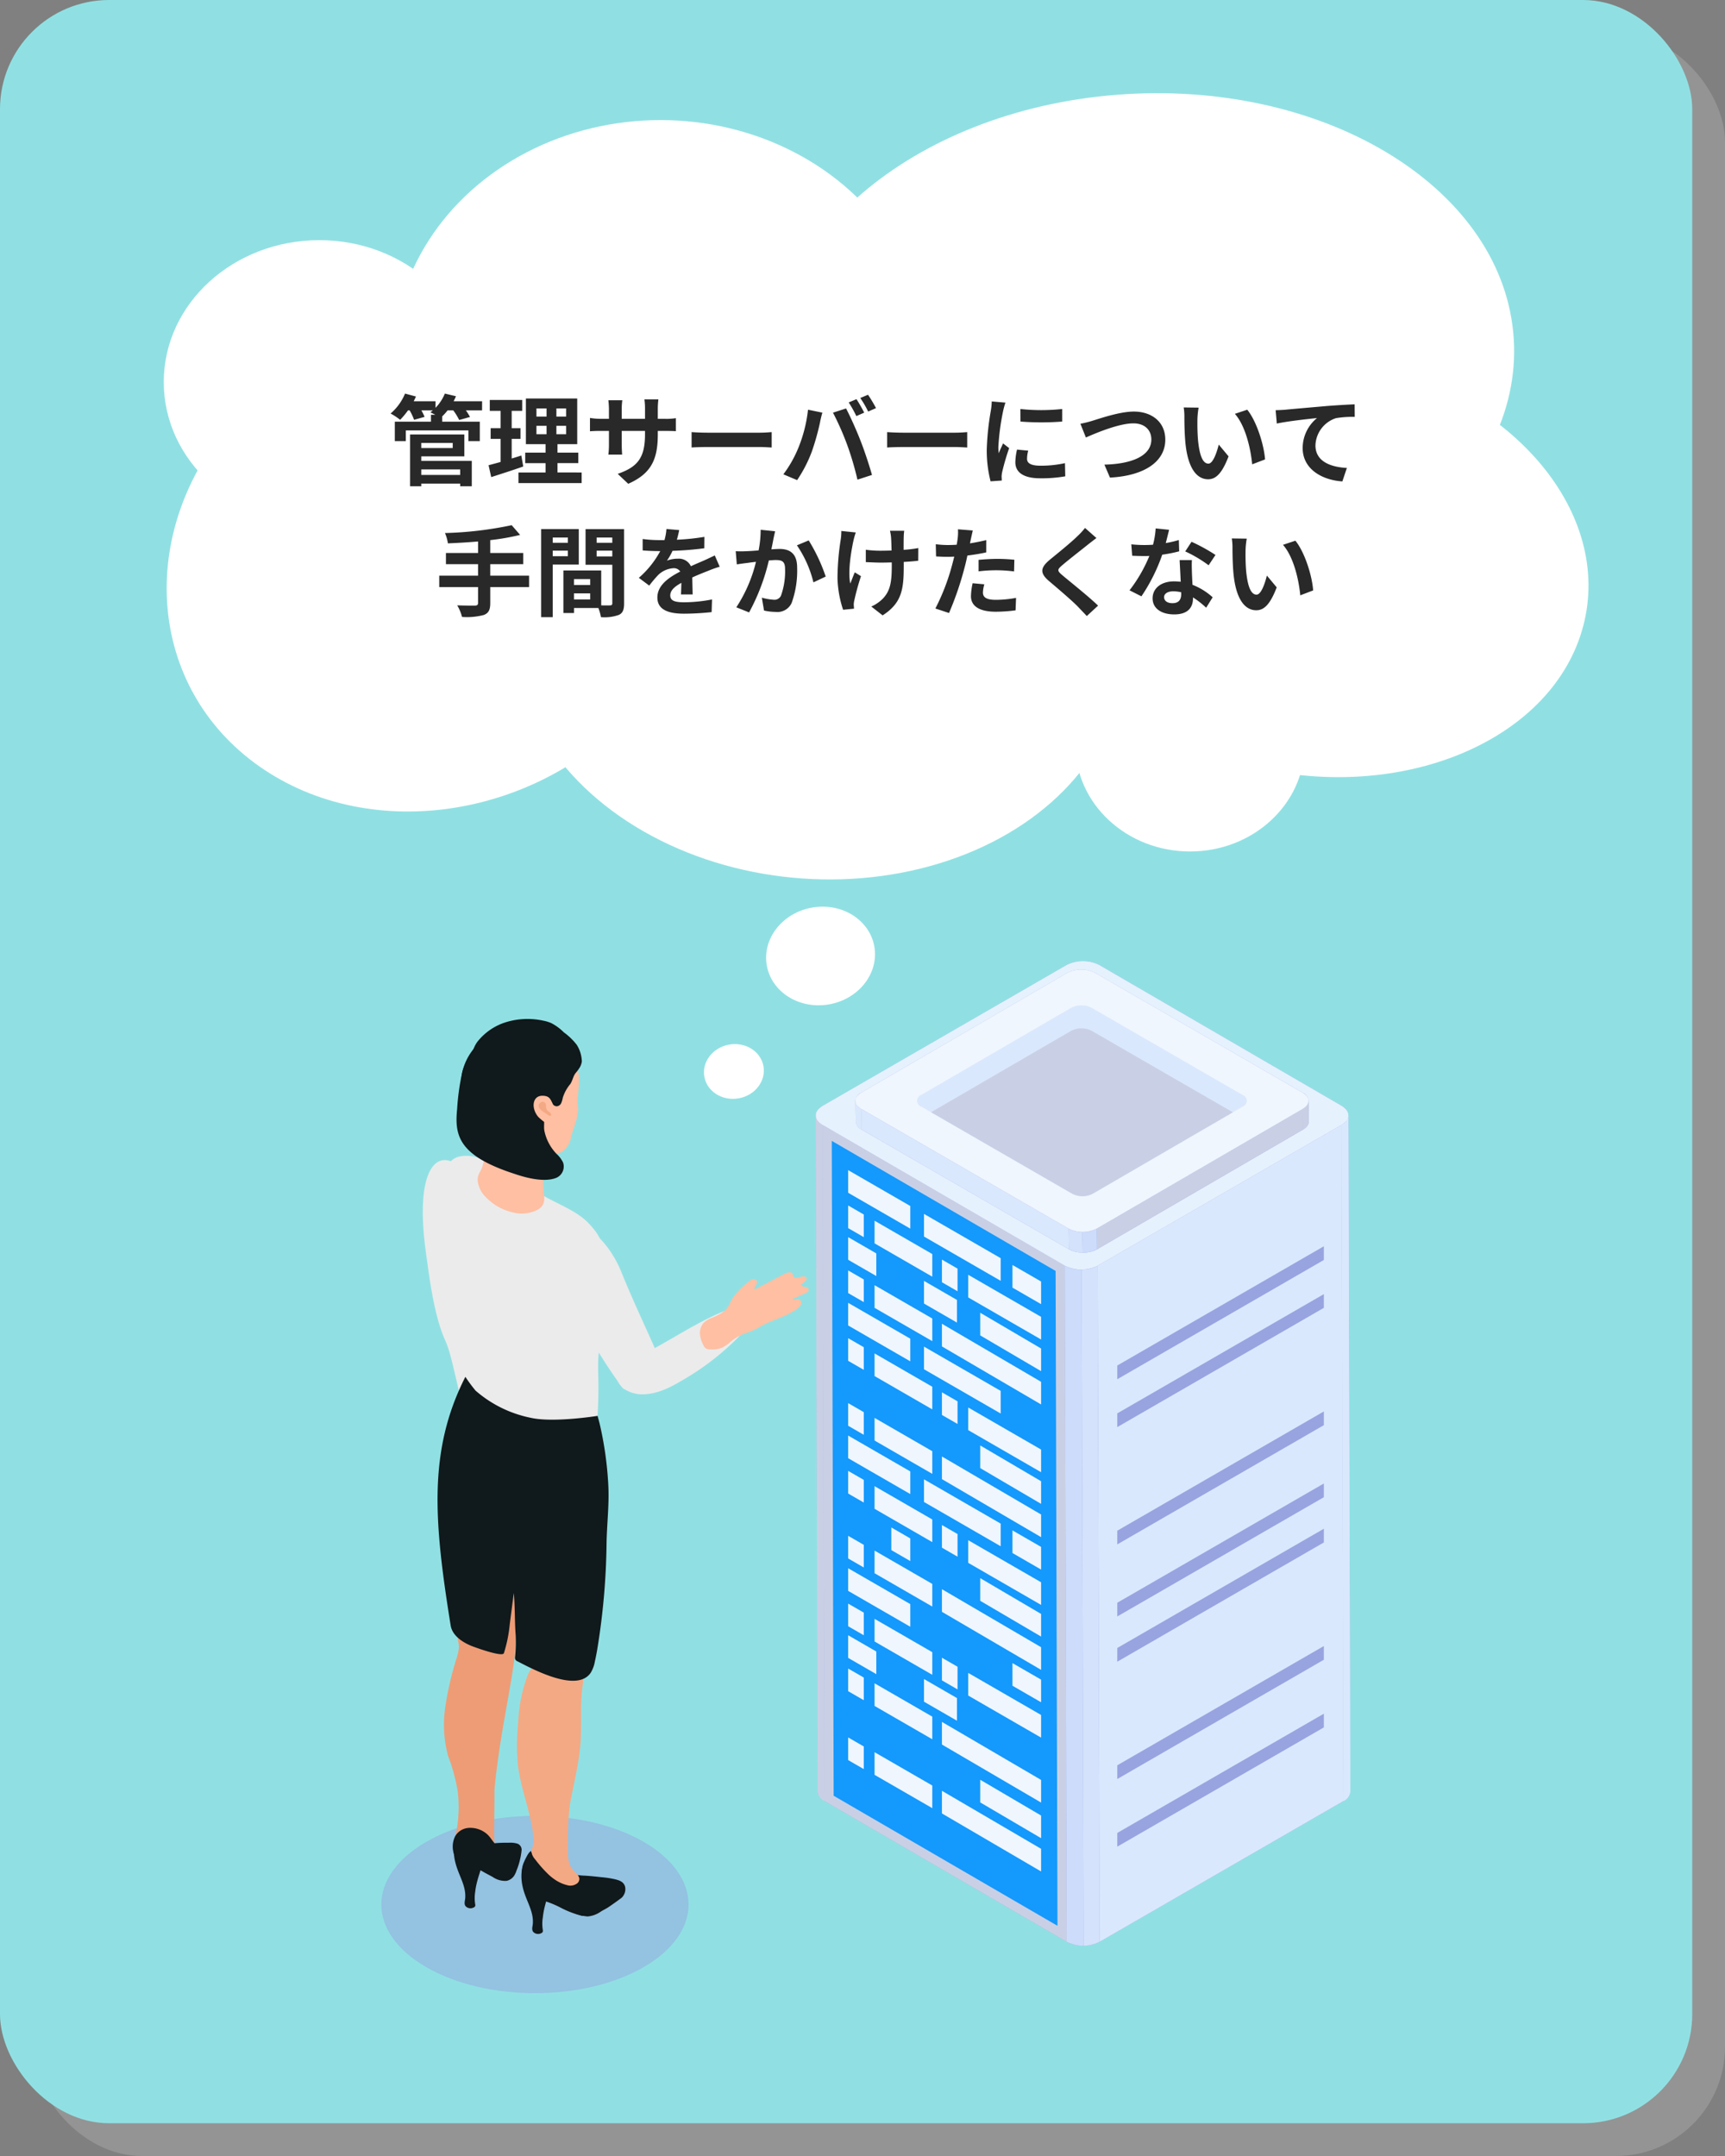 <svg xmlns="http://www.w3.org/2000/svg" xmlns:xlink="http://www.w3.org/1999/xlink" viewBox="0 0 316 395">
  <rect x="0" y="0" width="316" height="395" fill="#808080" stroke="none"/>
  <defs>
    <clipPath id="clip-path">
      <path id="パス_3586" data-name="パス 3586" d="M165.669,323.245l.352,123.875a2.106,2.106,0,0,0,1.239,1.735l-.352-123.875A2.117,2.117,0,0,1,165.669,323.245Z" transform="translate(-165.669 -323.245)" fill="#c9d0e5"/>
    </clipPath>
    <clipPath id="clip-path-2">
      <path id="パス_3589" data-name="パス 3589" d="M202.8,447.111l-.35-123.875A2.144,2.144,0,0,1,201.191,325l.352,123.875A2.138,2.138,0,0,0,202.8,447.111Z" transform="translate(-201.191 -323.236)" fill="#dae8fd"/>
    </clipPath>
    <clipPath id="clip-path-3">
      <path id="パス_3595" data-name="パス 3595" d="M182.492,333.4l.352,123.875a6.651,6.651,0,0,0,6.035,0L188.527,333.4A6.651,6.651,0,0,1,182.492,333.4Z" transform="translate(-182.492 -333.396)" fill="none"/>
    </clipPath>
    <clipPath id="clip-path-4">
      <path id="パス_3658" data-name="パス 3658" d="M199.628,322.259l.054,3.782a1.8,1.8,0,0,1-1.055,1.478l-.054-3.782A1.8,1.8,0,0,0,199.628,322.259Z" transform="translate(-198.573 -322.259)" fill="#c9d0e5"/>
    </clipPath>
    <clipPath id="clip-path-5">
      <path id="パス_3661" data-name="パス 3661" d="M168.4,326.034l-.057-3.782a1.816,1.816,0,0,0,1.071,1.5l.057,3.782A1.81,1.81,0,0,1,168.4,326.034Z" transform="translate(-168.342 -322.252)" fill="#dae8fd"/>
    </clipPath>
    <clipPath id="clip-path-6">
      <path id="パス_3666" data-name="パス 3666" d="M187.889,330.9l.054,3.782a5.658,5.658,0,0,1-5.135,0l-.054-3.782A5.657,5.657,0,0,0,187.889,330.9Z" transform="translate(-182.754 -330.896)" fill="none"/>
    </clipPath>
  </defs>
  <g id="problem_1_img_pc" transform="translate(-176 -1906)">
    <rect id="長方形_683" data-name="長方形 683" width="310" height="389" rx="20" transform="translate(182 1912)" fill="#9d9d9d" opacity="0.702"/>
    <g id="グループ_12505" data-name="グループ 12505" transform="translate(10 118)">
      <rect id="長方形_2" data-name="長方形 2" width="310" height="389" rx="20" transform="translate(166 1788)" fill="#90e0e3"/>
      <g id="グループ_3880" data-name="グループ 3880" transform="translate(235.856 1964.09)">
        <g id="グループ_3873" data-name="グループ 3873" transform="translate(79.589)">
          <g id="グループ_3854" data-name="グループ 3854">
            <g id="グループ_3839" data-name="グループ 3839">
              <path id="パス_3582" data-name="パス 3582" d="M165.672,341.12l0-.035.352,123.875a1.5,1.5,0,0,0,.027.268l.022.084a1.216,1.216,0,0,0,.057.184l.014.046.024.041a1.735,1.735,0,0,0,.125.231l.03.054a2.386,2.386,0,0,0,.217.266l.065.062c.068.068.141.133.22.2l.09.068a3.407,3.407,0,0,0,.35.233l44.37,25.785a4.705,4.705,0,0,0,.675.32c.081.03.171.051.255.079.163.051.325.108.5.149.106.024.214.035.32.054.16.027.317.062.483.079.117.013.233.013.352.019.157.011.312.024.472.022l.038,0c.141,0,.279-.019.42-.027.117-.008.23-.008.344-.022.157-.019.312-.052.466-.081.106-.019.211-.033.314-.057a4.81,4.81,0,0,0,.485-.146c.084-.027.171-.046.249-.076a5,5,0,0,0,.664-.315l44.66-25.782a2.138,2.138,0,0,0,1.258-1.762l-.35-123.875,0,.008a2.109,2.109,0,0,0-1.239-1.743l-44.37-25.785a6.663,6.663,0,0,0-6.032,0l-44.66,25.785A2.115,2.115,0,0,0,165.672,341.12Zm.024.23c.005.03.016.057.022.087h0c-.005-.027-.016-.057-.022-.084Zm.491.908,0,0,.068.068v0Zm.285.26,0,0,.065.051Zm-.7-.9.024.057-.022-.054Zm97.279.155c.019-.035.03-.07.046-.106C263.084,341.7,263.073,341.739,263.054,341.774Zm.157-.469a.738.738,0,0,0,.011-.111A.738.738,0,0,1,263.211,341.3Zm-.06.236c.013-.035.019-.07.03-.108C263.171,341.467,263.165,341.505,263.152,341.541Zm-.412.681c.03-.033.052-.065.079-.1C262.791,342.156,262.77,342.189,262.74,342.221Zm.176-.22c.024-.032.041-.068.062-.1C262.957,341.934,262.94,341.969,262.916,342Zm-.648.632c.027-.019.052-.041.076-.06C262.319,342.593,262.3,342.614,262.268,342.633Zm.255-.2c.035-.03.065-.062.095-.092C262.588,342.37,262.558,342.4,262.523,342.433Z" transform="translate(-165.669 -312.819)" fill="#98a4e0"/>
              <g id="グループ_3838" data-name="グループ 3838">
                <g id="グループ_3837" data-name="グループ 3837" style="isolation: isolate">
                  <g id="グループ_3827" data-name="グループ 3827" transform="translate(0 28.267)" style="isolation: isolate">
                    <path id="パス_3583" data-name="パス 3583" d="M165.669,323.245l.352,123.875a2.106,2.106,0,0,0,1.239,1.735l-.352-123.875A2.117,2.117,0,0,1,165.669,323.245Z" transform="translate(-165.669 -323.245)" fill="#c9d0e5"/>
                    <g id="グループ_3826" data-name="グループ 3826" clip-path="url(#clip-path)">
                      <g id="グループ_3825" data-name="グループ 3825" style="isolation: isolate">
                        <path id="パス_3584" data-name="パス 3584" d="M165.669,323.245l.352,123.875a1.514,1.514,0,0,0,.119.583l-.35-123.875a1.469,1.469,0,0,1-.122-.583Z" transform="translate(-165.669 -323.245)" fill="#c9d0e5"/>
                        <path id="パス_3585" data-name="パス 3585" d="M165.714,323.46l.35,123.875a2.529,2.529,0,0,0,1.12,1.152l-.352-123.875a2.522,2.522,0,0,1-1.117-1.152Z" transform="translate(-165.592 -322.877)" fill="#c9d0e5"/>
                      </g>
                    </g>
                  </g>
                  <g id="グループ_3830" data-name="グループ 3830" transform="translate(96.303 28.242)">
                    <path id="パス_3587" data-name="パス 3587" d="M202.8,447.111l-.35-123.875A2.144,2.144,0,0,1,201.191,325l.352,123.875A2.138,2.138,0,0,0,202.8,447.111Z" transform="translate(-201.191 -323.236)" fill="#dae8fd"/>
                    <g id="グループ_3829" data-name="グループ 3829" clip-path="url(#clip-path-2)">
                      <g id="グループ_3828" data-name="グループ 3828" style="isolation: isolate">
                        <path id="パス_3588" data-name="パス 3588" d="M201.191,325l.352,123.875a2.138,2.138,0,0,0,1.258-1.762l-.35-123.875A2.144,2.144,0,0,1,201.191,325Z" transform="translate(-201.191 -323.236)" fill="#dae8fd"/>
                      </g>
                    </g>
                  </g>
                  <g id="グループ_3831" data-name="グループ 3831" transform="translate(1.239 30.003)">
                    <path id="パス_3590" data-name="パス 3590" d="M166.126,323.885l.351,123.875,44.37,25.785L210.5,349.67Z" transform="translate(-166.126 -323.885)" fill="#c9d0e5"/>
                    <path id="パス_3591" data-name="パス 3591" d="M207.749,348.791l-41-23.826.34,119.976,41,23.826Z" transform="translate(-165.059 -322.037)" fill="#1499fc"/>
                  </g>
                  <g id="グループ_3832" data-name="グループ 3832" transform="translate(51.644 30.003)">
                    <path id="パス_3592" data-name="パス 3592" d="M184.718,349.67l.351,123.875,44.66-25.784-.351-123.875Z" transform="translate(-184.718 -323.886)" fill="#dae8fd"/>
                  </g>
                  <g id="グループ_3835" data-name="グループ 3835" transform="translate(45.609 55.787)" style="isolation: isolate">
                    <g id="グループ_3834" data-name="グループ 3834" clip-path="url(#clip-path-3)">
                      <g id="グループ_3833" data-name="グループ 3833" style="isolation: isolate">
                        <path id="パス_3593" data-name="パス 3593" d="M182.492,333.4l.352,123.875a6.174,6.174,0,0,0,3.091.724l-.352-123.875a6.157,6.157,0,0,1-3.091-.724Z" transform="translate(-182.492 -333.396)" fill="#cddcfb"/>
                        <path id="パス_3594" data-name="パス 3594" d="M183.632,334.12,183.984,458a6.133,6.133,0,0,0,2.944-.724L186.576,333.4a6.123,6.123,0,0,1-2.944.724Z" transform="translate(-180.541 -333.396)" fill="#d4e2fc"/>
                      </g>
                    </g>
                  </g>
                  <g id="グループ_3836" data-name="グループ 3836" transform="translate(0)">
                    <path id="パス_3596" data-name="パス 3596" d="M166.929,339.326c-1.673.965-1.681,2.529-.022,3.495l44.37,25.785a6.651,6.651,0,0,0,6.035,0l44.66-25.783c1.673-.965,1.681-2.532.019-3.5L217.624,313.54a6.669,6.669,0,0,0-6.035,0Z" transform="translate(-165.669 -312.819)" fill="#e6f1fe"/>
                  </g>
                </g>
              </g>
            </g>
            <g id="グループ_3845" data-name="グループ 3845" transform="translate(5.928 38.288)">
              <g id="グループ_3840" data-name="グループ 3840">
                <path id="パス_3597" data-name="パス 3597" d="M178.957,333.351l5.246,3.029v4.15l-5.246-3.029Z" transform="translate(-148.86 -315.974)" fill="#eff6fe"/>
                <path id="パス_3598" data-name="パス 3598" d="M179.236,337.661l-11.381-6.57v-4.15l11.381,6.571Z" transform="translate(-167.856 -326.941)" fill="#eff6fe"/>
                <path id="パス_3599" data-name="パス 3599" d="M187.03,342.161l-14.05-8.112V329.9l14.05,8.112Z" transform="translate(-159.088 -321.879)" fill="#eff6fe"/>
                <path id="パス_3600" data-name="パス 3600" d="M174.192,337.138l2.86,1.651V334.64l-2.86-1.652Z" transform="translate(-157.014 -316.594)" fill="#eff6fe"/>
                <path id="パス_3601" data-name="パス 3601" d="M167.856,333.48l2.86,1.651v-4.149l-2.86-1.651Z" transform="translate(-167.856 -322.854)" fill="#eff6fe"/>
                <path id="パス_3602" data-name="パス 3602" d="M169.639,330.36l10.576,6.105v4.149l-10.576-6.106Z" transform="translate(-164.804 -321.091)" fill="#eff6fe"/>
                <path id="パス_3603" data-name="パス 3603" d="M169.639,334.716l10.576,6.106v4.149l-10.576-6.105Z" transform="translate(-164.804 -313.638)" fill="#eff6fe"/>
                <path id="パス_3604" data-name="パス 3604" d="M175.969,334.015l13.347,7.706v4.15l-13.347-7.706Z" transform="translate(-153.973 -314.839)" fill="#eff6fe"/>
                <path id="パス_3605" data-name="パス 3605" d="M176.779,336.579l11.152,6.553v4.15l-11.152-6.553Z" transform="translate(-152.587 -310.45)" fill="#eff6fe"/>
                <path id="パス_3606" data-name="パス 3606" d="M173.014,334.448v4.15l-5.158-2.978V331.47Z" transform="translate(-167.856 -319.192)" fill="#eff6fe"/>
                <path id="パス_3607" data-name="パス 3607" d="M179.017,337.914v4.149l-6.037-3.486v-4.15Z" transform="translate(-159.088 -314.131)" fill="#eff6fe"/>
                <path id="パス_3608" data-name="パス 3608" d="M167.856,337.869l2.86,1.651v-4.149l-2.86-1.651Z" transform="translate(-167.856 -315.343)" fill="#eff6fe"/>
                <path id="パス_3609" data-name="パス 3609" d="M174.192,337.325l18.165,10.631v4.15l-18.165-10.631Z" transform="translate(-157.014 -309.174)" fill="#eff6fe"/>
              </g>
              <g id="グループ_3841" data-name="グループ 3841" transform="translate(0 72.94)">
                <path id="パス_3610" data-name="パス 3610" d="M178.957,360.255l5.246,3.029v4.149l-5.246-3.029Z" transform="translate(-148.86 -342.879)" fill="#eff6fe"/>
                <path id="パス_3611" data-name="パス 3611" d="M179.236,364.565l-11.381-6.571v-4.149l11.381,6.57Z" transform="translate(-167.856 -353.846)" fill="#eff6fe"/>
                <path id="パス_3612" data-name="パス 3612" d="M174.192,364.042l2.86,1.651v-4.15l-2.86-1.651Z" transform="translate(-157.014 -343.498)" fill="#eff6fe"/>
                <path id="パス_3613" data-name="パス 3613" d="M167.856,360.384l2.86,1.651v-4.149l-2.86-1.651Z" transform="translate(-167.856 -349.758)" fill="#eff6fe"/>
                <path id="パス_3614" data-name="パス 3614" d="M169.639,357.264l10.576,6.106v4.149l-10.576-6.106Z" transform="translate(-164.804 -347.996)" fill="#eff6fe"/>
                <path id="パス_3615" data-name="パス 3615" d="M169.639,361.62l10.576,6.106v4.149l-10.576-6.106Z" transform="translate(-164.804 -340.542)" fill="#eff6fe"/>
                <path id="パス_3616" data-name="パス 3616" d="M175.969,360.919l13.347,7.706v4.149l-13.347-7.706Z" transform="translate(-153.973 -341.743)" fill="#eff6fe"/>
                <path id="パス_3617" data-name="パス 3617" d="M173.014,361.353V365.5l-5.158-2.979v-4.149Z" transform="translate(-167.856 -346.097)" fill="#eff6fe"/>
                <path id="パス_3618" data-name="パス 3618" d="M179.017,364.818v4.15l-6.037-3.485v-4.15Z" transform="translate(-159.088 -341.035)" fill="#eff6fe"/>
                <path id="パス_3619" data-name="パス 3619" d="M167.856,364.773l2.86,1.651v-4.15l-2.86-1.652Z" transform="translate(-167.856 -342.248)" fill="#eff6fe"/>
                <path id="パス_3620" data-name="パス 3620" d="M174.192,364.229l18.165,10.63v4.15l-18.165-10.631Z" transform="translate(-157.014 -336.079)" fill="#eff6fe"/>
              </g>
              <g id="グループ_3842" data-name="グループ 3842" transform="translate(0 48.626)">
                <path id="パス_3621" data-name="パス 3621" d="M178.957,351.287l5.246,3.029v4.15l-5.246-3.029Z" transform="translate(-148.86 -333.911)" fill="#eff6fe"/>
                <path id="パス_3622" data-name="パス 3622" d="M179.236,355.6l-11.381-6.57v-4.15l11.381,6.57Z" transform="translate(-167.856 -344.877)" fill="#eff6fe"/>
                <path id="パス_3623" data-name="パス 3623" d="M187.03,360.1l-14.05-8.111v-4.15l14.05,8.112Z" transform="translate(-159.088 -339.815)" fill="#eff6fe"/>
                <path id="パス_3624" data-name="パス 3624" d="M174.192,355.074l2.86,1.651v-4.149l-2.86-1.651Z" transform="translate(-157.014 -334.53)" fill="#eff6fe"/>
                <path id="パス_3625" data-name="パス 3625" d="M167.856,351.416l2.86,1.651v-4.15l-2.86-1.651Z" transform="translate(-167.856 -340.79)" fill="#eff6fe"/>
                <path id="パス_3626" data-name="パス 3626" d="M169.639,348.3l10.576,6.106v4.149l-10.576-6.105Z" transform="translate(-164.804 -339.028)" fill="#eff6fe"/>
                <path id="パス_3627" data-name="パス 3627" d="M169.639,352.652l10.576,6.106v4.149L169.639,356.8Z" transform="translate(-164.804 -331.574)" fill="#eff6fe"/>
                <path id="パス_3628" data-name="パス 3628" d="M175.969,351.951l13.347,7.706v4.15L175.969,356.1Z" transform="translate(-153.973 -332.775)" fill="#eff6fe"/>
                <path id="パス_3629" data-name="パス 3629" d="M176.779,354.515l11.152,6.553v4.15l-11.152-6.553Z" transform="translate(-152.587 -328.386)" fill="#eff6fe"/>
                <path id="パス_3630" data-name="パス 3630" d="M170.771,351.089l3.478,2.008v4.149l-3.478-2.007Z" transform="translate(-162.868 -334.249)" fill="#eff6fe"/>
                <path id="パス_3631" data-name="パス 3631" d="M167.856,355.8l2.86,1.651v-4.149l-2.86-1.651Z" transform="translate(-167.856 -333.279)" fill="#eff6fe"/>
                <path id="パス_3632" data-name="パス 3632" d="M174.192,355.261l18.165,10.63v4.15L174.192,359.41Z" transform="translate(-157.014 -327.111)" fill="#eff6fe"/>
              </g>
              <g id="グループ_3843" data-name="グループ 3843" transform="translate(0 24.313)">
                <path id="パス_3633" data-name="パス 3633" d="M179.236,346.629l-11.381-6.571V335.91l11.381,6.57Z" transform="translate(-167.856 -335.91)" fill="#eff6fe"/>
                <path id="パス_3634" data-name="パス 3634" d="M187.03,351.129l-14.05-8.111v-4.15l14.05,8.111Z" transform="translate(-159.088 -330.847)" fill="#eff6fe"/>
                <path id="パス_3635" data-name="パス 3635" d="M174.192,346.106l2.86,1.651v-4.149l-2.86-1.651Z" transform="translate(-157.014 -325.562)" fill="#eff6fe"/>
                <path id="パス_3636" data-name="パス 3636" d="M167.856,342.448l2.86,1.651v-4.149l-2.86-1.651Z" transform="translate(-167.856 -331.822)" fill="#eff6fe"/>
                <path id="パス_3637" data-name="パス 3637" d="M169.639,339.328l10.576,6.106v4.149l-10.576-6.106Z" transform="translate(-164.804 -330.06)" fill="#eff6fe"/>
                <path id="パス_3638" data-name="パス 3638" d="M169.639,343.684l10.576,6.106v4.15l-10.576-6.106Z" transform="translate(-164.804 -322.606)" fill="#eff6fe"/>
                <path id="パス_3639" data-name="パス 3639" d="M175.969,342.983l13.347,7.705v4.15l-13.347-7.705Z" transform="translate(-153.973 -323.807)" fill="#eff6fe"/>
                <path id="パス_3640" data-name="パス 3640" d="M176.779,345.547,187.93,352.1v4.149L176.779,349.7Z" transform="translate(-152.587 -319.418)" fill="#eff6fe"/>
                <path id="パス_3641" data-name="パス 3641" d="M167.856,346.837l2.86,1.651v-4.149l-2.86-1.651Z" transform="translate(-167.856 -324.312)" fill="#eff6fe"/>
                <path id="パス_3642" data-name="パス 3642" d="M174.192,346.293l18.165,10.631v4.15l-18.165-10.631Z" transform="translate(-157.014 -318.143)" fill="#eff6fe"/>
              </g>
              <g id="グループ_3844" data-name="グループ 3844" transform="translate(0 103.938)">
                <path id="パス_3643" data-name="パス 3643" d="M169.639,366.276l10.576,6.106v4.149l-10.576-6.106Z" transform="translate(-164.804 -363.574)" fill="#eff6fe"/>
                <path id="パス_3644" data-name="パス 3644" d="M176.779,368.139l11.152,6.553v4.15l-11.152-6.553Z" transform="translate(-152.587 -360.386)" fill="#eff6fe"/>
                <path id="パス_3645" data-name="パス 3645" d="M167.856,369.428l2.86,1.652v-4.15l-2.86-1.651Z" transform="translate(-167.856 -365.279)" fill="#eff6fe"/>
                <path id="パス_3646" data-name="パス 3646" d="M174.192,368.885l18.165,10.63v4.15l-18.165-10.63Z" transform="translate(-157.014 -359.11)" fill="#eff6fe"/>
              </g>
            </g>
            <g id="グループ_3853" data-name="グループ 3853" transform="translate(55.227 52.234)">
              <g id="グループ_3846" data-name="グループ 3846">
                <path id="パス_3647" data-name="パス 3647" d="M186.04,353.936l37.846-21.851V334.6L186.04,356.452Z" transform="translate(-186.04 -332.085)" fill="#98a4e0"/>
              </g>
              <g id="グループ_3847" data-name="グループ 3847" transform="translate(0 8.769)">
                <path id="パス_3648" data-name="パス 3648" d="M186.04,357.171l37.846-21.851v2.516L186.04,359.687Z" transform="translate(-186.04 -335.32)" fill="#98a4e0"/>
              </g>
              <g id="グループ_3848" data-name="グループ 3848" transform="translate(0 30.26)">
                <path id="パス_3649" data-name="パス 3649" d="M186.04,365.1l37.846-21.851v2.517L186.04,367.614Z" transform="translate(-186.04 -343.247)" fill="#98a4e0"/>
              </g>
              <g id="グループ_3849" data-name="グループ 3849" transform="translate(0 43.462)">
                <path id="パス_3650" data-name="パス 3650" d="M186.04,369.968l37.846-21.851v2.516L186.04,372.484Z" transform="translate(-186.04 -348.117)" fill="#98a4e0"/>
              </g>
              <g id="グループ_3850" data-name="グループ 3850" transform="translate(0 51.752)">
                <path id="パス_3651" data-name="パス 3651" d="M186.04,373.025l37.846-21.851v2.516L186.04,375.541Z" transform="translate(-186.04 -351.175)" fill="#98a4e0"/>
              </g>
              <g id="グループ_3851" data-name="グループ 3851" transform="translate(0 73.244)">
                <path id="パス_3652" data-name="パス 3652" d="M186.04,380.953,223.885,359.1v2.516L186.04,383.469Z" transform="translate(-186.04 -359.102)" fill="#98a4e0"/>
              </g>
              <g id="グループ_3852" data-name="グループ 3852" transform="translate(0 85.638)">
                <path id="パス_3653" data-name="パス 3653" d="M186.04,385.524l37.846-21.851v2.516L186.04,388.04Z" transform="translate(-186.04 -363.674)" fill="#98a4e0"/>
              </g>
            </g>
          </g>
          <g id="グループ_3872" data-name="グループ 3872" transform="translate(7.247 1.543)">
            <g id="グループ_3871" data-name="グループ 3871">
              <path id="パス_3654" data-name="パス 3654" d="M250.285,335.942l-38-21.938a5.652,5.652,0,0,0-5.132,0L169.4,335.942a1.807,1.807,0,0,0-1.055,1.483v-.005l.057,3.782a1.81,1.81,0,0,0,1.071,1.5l38,21.938a4.143,4.143,0,0,0,.564.268c.068.024.144.041.211.065.138.043.271.092.415.125.087.022.179.033.268.049.13.024.26.051.4.068.095.011.2.011.293.019.119.008.239.022.358.022a.129.129,0,0,0,.033,0c.136,0,.268-.011.4-.019.1-.005.2-.005.3-.016.138-.016.271-.043.409-.068.089-.016.182-.027.271-.046.146-.035.285-.081.423-.127.07-.024.146-.041.217-.065a4.148,4.148,0,0,0,.575-.271L250.355,342.7a3.14,3.14,0,0,0,.3-.2l.076-.06c.065-.054.13-.111.187-.165l.054-.057a1.974,1.974,0,0,0,.184-.225l.027-.046a1.365,1.365,0,0,0,.106-.2l.019-.035.014-.038a1.555,1.555,0,0,0,.049-.16l.016-.068a1.107,1.107,0,0,0,.024-.231l-.054-3.782,0,.03A1.8,1.8,0,0,0,250.285,335.942Zm1.046,1.727-.019.07h0l.019-.076Zm-.472.824h0l.057-.057h0Zm-.241.209.057-.043h0Zm.645-.805-.019.046.022-.049Zm-82.808.038c.014.03.024.06.038.09C168.48,337.994,168.469,337.965,168.456,337.935Zm-.1-.4c0,.033,0,.065.008.1C168.356,337.6,168.356,337.563,168.353,337.531Zm.035.2c.005.033.014.062.022.095C168.4,337.8,168.393,337.767,168.388,337.734Zm.306.588c.024.027.043.057.068.084C168.738,338.379,168.719,338.349,168.694,338.322Zm-.136-.19c.019.03.033.057.051.087C168.591,338.189,168.578,338.162,168.559,338.133Zm.539.572.065.051Zm-.233-.2c.027.027.051.054.081.079C168.917,338.561,168.892,338.534,168.865,338.507Z" transform="translate(-168.342 -313.388)" fill="#98a4e0"/>
              <g id="グループ_3870" data-name="グループ 3870">
                <g id="グループ_3869" data-name="グループ 3869" style="isolation: isolate">
                  <g id="グループ_3857" data-name="グループ 3857" transform="translate(81.959 24.051)" style="isolation: isolate">
                    <path id="パス_3655" data-name="パス 3655" d="M199.628,322.259l.054,3.782a1.8,1.8,0,0,1-1.055,1.478l-.054-3.782A1.8,1.8,0,0,0,199.628,322.259Z" transform="translate(-198.573 -322.259)" fill="#c9d0e5"/>
                    <g id="グループ_3856" data-name="グループ 3856" clip-path="url(#clip-path-4)">
                      <g id="グループ_3855" data-name="グループ 3855" style="isolation: isolate">
                        <path id="パス_3656" data-name="パス 3656" d="M199.027,322.259l.054,3.782a1.282,1.282,0,0,1-.1.5l-.054-3.779a1.3,1.3,0,0,0,.1-.5Z" transform="translate(-197.972 -322.259)" fill="#c9d0e5"/>
                        <path id="パス_3657" data-name="パス 3657" d="M199.525,322.443l.054,3.779a2.156,2.156,0,0,1-.952.981l-.054-3.782a2.164,2.164,0,0,0,.952-.979Z" transform="translate(-198.573 -321.944)" fill="#c9d0e5"/>
                      </g>
                    </g>
                  </g>
                  <g id="グループ_3860" data-name="グループ 3860" transform="translate(0 24.032)">
                    <path id="パス_3659" data-name="パス 3659" d="M168.4,326.034l-.057-3.782a1.816,1.816,0,0,0,1.071,1.5l.057,3.782A1.81,1.81,0,0,1,168.4,326.034Z" transform="translate(-168.342 -322.252)" fill="#dae8fd"/>
                    <g id="グループ_3859" data-name="グループ 3859" clip-path="url(#clip-path-5)">
                      <g id="グループ_3858" data-name="グループ 3858" style="isolation: isolate">
                        <path id="パス_3660" data-name="パス 3660" d="M169.413,323.748l.057,3.782a1.81,1.81,0,0,1-1.071-1.5l-.057-3.782a1.816,1.816,0,0,0,1.071,1.5Z" transform="translate(-168.342 -322.252)" fill="#dae8fd"/>
                      </g>
                    </g>
                  </g>
                  <g id="グループ_3861" data-name="グループ 3861" transform="translate(44.206 25.529)">
                    <path id="パス_3662" data-name="パス 3662" d="M222.4,322.8l.056,3.781L184.7,348.525l-.056-3.782Z" transform="translate(-184.648 -322.804)" fill="#c9d0e5"/>
                  </g>
                  <g id="グループ_3862" data-name="グループ 3862" transform="translate(1.072 25.529)">
                    <path id="パス_3663" data-name="パス 3663" d="M206.737,344.743l.055,3.782-38-21.939-.056-3.781Z" transform="translate(-168.737 -322.804)" fill="#dae8fd"/>
                  </g>
                  <g id="グループ_3865" data-name="グループ 3865" transform="translate(39.072 47.466)" style="isolation: isolate">
                    <g id="グループ_3864" data-name="グループ 3864" clip-path="url(#clip-path-6)">
                      <g id="グループ_3863" data-name="グループ 3863" style="isolation: isolate">
                        <path id="パス_3664" data-name="パス 3664" d="M186.308,330.9l.054,3.782a5.238,5.238,0,0,1-2.63.615l-.054-3.779a5.238,5.238,0,0,0,2.63-.618Z" transform="translate(-181.173 -330.896)" fill="#cddcfb"/>
                        <path id="パス_3665" data-name="パス 3665" d="M185.259,331.514l.054,3.779a5.2,5.2,0,0,1-2.505-.615l-.054-3.782a5.231,5.231,0,0,0,2.505.618Z" transform="translate(-182.754 -330.896)" fill="#d4e2fc"/>
                      </g>
                    </g>
                  </g>
                  <g id="グループ_3866" data-name="グループ 3866" transform="translate(0)">
                    <path id="パス_3667" data-name="パス 3667" d="M250.285,335.942c1.421.821,1.429,2.153.016,2.974l-37.752,21.938a5.657,5.657,0,0,1-5.135,0l-38-21.938c-1.421-.819-1.429-2.153-.016-2.974L207.151,314a5.652,5.652,0,0,1,5.132,0Z" transform="translate(-168.342 -313.388)" fill="#eff6fe"/>
                  </g>
                  <g id="グループ_3867" data-name="グループ 3867" transform="translate(11.319 6.554)">
                    <path id="パス_3668" data-name="パス 3668" d="M173.3,334.373l1.762,1.017,25.875,14.938a4.107,4.107,0,0,0,3.736,0L230.355,335.4l1.773-1.03a1.142,1.142,0,0,0-.014-2.161l-27.64-15.958a4.1,4.1,0,0,0-3.733,0l-27.455,15.958A1.141,1.141,0,0,0,173.3,334.373Z" transform="translate(-172.517 -315.805)" fill="#dae8fd"/>
                  </g>
                  <g id="グループ_3868" data-name="グループ 3868" transform="translate(13.862 10.764)">
                    <path id="パス_3669" data-name="パス 3669" d="M173.455,332.733l25.875,14.938a4.107,4.107,0,0,0,3.736,0l25.685-14.925-25.88-14.941a4.118,4.118,0,0,0-3.733,0Z" transform="translate(-173.455 -317.358)" fill="#c9d0e5"/>
                  </g>
                </g>
              </g>
            </g>
          </g>
        </g>
        <g id="グループ_3879" data-name="グループ 3879" transform="translate(0 10.598)">
          <path id="パス_3670" data-name="パス 3670" d="M209.9,379.128c10.991,6.342,10.991,16.627,0,22.973s-28.8,6.346-39.792,0-10.987-16.631,0-22.973S198.913,372.782,209.9,379.128Z" transform="translate(-161.867 -228.381)" fill="#98a4e0" opacity="0.5"/>
          <g id="people" transform="translate(7.591)">
            <path id="パス_3671" data-name="パス 3671" d="M172.747,376.032a1.184,1.184,0,0,1,.794,1.291,13.55,13.55,0,0,1-1.1,4.067,11.072,11.072,0,0,1-2.483-.746q-.877-.622-1.729-1.283a10.209,10.209,0,0,1-1.477-1.528,1.321,1.321,0,0,1-.245-.348.948.948,0,0,1,.375-1.078,2.5,2.5,0,0,1,1.165-.379,22.51,22.51,0,0,1,3.1-.15A4.565,4.565,0,0,1,172.747,376.032Z" transform="translate(-155.445 -224.956)" fill="#10191b"/>
            <path id="パス_3672" data-name="パス 3672" d="M169.206,376.88a19.669,19.669,0,0,0,1.67,2.01,3.89,3.89,0,0,1,1.2,1.473c2.018,1.946.493,2.973.091,6.613a7.262,7.262,0,0,0,0,2.393.541.541,0,0,1-.059.352.628.628,0,0,1-.241.181,1.229,1.229,0,0,1-1.453-.225c-.344-.411-.126-.995-.087-1.457.229-2.882-1.856-4.829-2.073-8.3C168.156,378.349,168.638,376.162,169.206,376.88Z" transform="translate(-150.17 -222.413)" fill="#10191b"/>
            <path id="パス_3673" data-name="パス 3673" d="M169.712,376.339a.607.607,0,0,1,.264.008,5.516,5.516,0,0,1,1.248.486c1.627.778,3.008,1.962,4.584,2.827a6.746,6.746,0,0,0,1.5.643,11.194,11.194,0,0,0,2.239.276c1.015.063,2.022.174,3.032.284a17.858,17.858,0,0,1,2.539.4c.758.194,1.469.462,1.721,1.283a2.085,2.085,0,0,1-.205,1.532,2.006,2.006,0,0,1-.284.419,2.9,2.9,0,0,1-.395.328l-1.007.727c-.423.3-.849.612-1.287.888-.407.257-.841.458-1.244.711a4.963,4.963,0,0,1-2.416.9,7.385,7.385,0,0,1-3.49-1.184,9.022,9.022,0,0,0-1.232-.533l-1.785-3.249-5.129-3.6.217-.584c.257-.679.505-1.358.762-2.033C169.448,376.592,169.515,376.39,169.712,376.339Z" transform="translate(-149.792 -223.625)" fill="#10191b"/>
            <g id="people-2" data-name="people" transform="translate(0 25.032)">
              <g id="グループ_3877" data-name="グループ 3877">
                <g id="グループ_3876" data-name="グループ 3876">
                  <path id="パス_3674" data-name="パス 3674" d="M174.626,356.761c-.087-7.652-4.157-12.887-7.217-12.547-2.89.324-4.833,5.658-3.076,17.605.426,2.906,1.3,10.877,3.526,15.611,1.441,3.072,3.155,14.348,4.015,13.475C174.745,388,174.8,371.812,174.626,356.761Z" transform="translate(-163.665 -343.383)" fill="#ebebeb"/>
                  <g id="グループ_3875" data-name="グループ 3875" transform="translate(2.707)">
                    <path id="パス_3675" data-name="パス 3675" d="M165.395,401.39a22.005,22.005,0,0,1-.517-8.954,58.644,58.644,0,0,1,2.018-8.8,8.665,8.665,0,0,0,.494-2.247c0-.5-.186-.963-.193-1.457-.028-1.56.873-3.048,1.07-4.58a6.213,6.213,0,0,1,.77-2.957c1.1-1.5,7.348-11.422,8.966-10.506,1.244.707,2.325,5.535,3.036,6.775.695,1.2-3.2,9.053-3.218,10.419a41.146,41.146,0,0,1-.355,5.026c-.813,6.163-2.748,14.446-3.573,23.417.008,5.6-.122,7.308-.012,9.448a5.847,5.847,0,0,1-.134,2.049,2.958,2.958,0,0,1-1.915,1.907c-1.54.474-4.217-.454-4.916-1.954-.62-1.327-.174-2.874.1-4.315a24.842,24.842,0,0,0,.162-6.653A32.759,32.759,0,0,0,165.395,401.39Z" transform="translate(-163.465 -291.392)" fill="#ee9c76"/>
                    <path id="パス_3676" data-name="パス 3676" d="M165.423,361.618a31.7,31.7,0,0,1-.8-9.89c.193-2.535-.178-6.357,2.906-7.5a6.37,6.37,0,0,1,5.259.971c.446.3,2.223,1.346,2.645,1.568,2.5,1.323,4.927,2.787,7.328,4.292,2.878,1.8,6.645,2.981,8.943,5.555a15.819,15.819,0,0,1,1.244,1.524,12.481,12.481,0,0,1,1.224,2.479,27.4,27.4,0,0,1,1.872,7.083,14.8,14.8,0,0,1-.932,6.716c-.391,1.117-.975,2.112-1.3,3.277-.782,2.8-.561,5.243-.533,8.082a82.953,82.953,0,0,1-.407,8.966,1.542,1.542,0,0,1-.442,1.129,1.558,1.558,0,0,1-.892.221c-1.552.063-3.119.142-4.675.122a30.752,30.752,0,0,1-3.81-.592c-2.736-.379-5.67-.375-8.106-1.848-2.385-1.445-6.42,1.18-5.63-2.262a8.67,8.67,0,0,0-.067-3.688c-.284-1.22-.7-2.329-.249-3.6.19-.529.509-1,.742-1.508a7.907,7.907,0,0,0,.426-4.027,32.862,32.862,0,0,0-.79-4.453q-.61-2.576-1.465-5.085c-.719-2.128-1.567-4.217-2.183-6.376C165.62,362.392,165.517,362,165.423,361.618Z" transform="translate(-163.813 -343.992)" fill="#ebebeb"/>
                    <path id="パス_3677" data-name="パス 3677" d="M168.272,381.6a27.552,27.552,0,0,1,1.627-8.3c.359-.959.9-2.01,1.9-2.251l8.457-4.611a13.467,13.467,0,0,0-.075,2.444c-.039.821-.126,1.646-.107,2.471a17.835,17.835,0,0,1,.055,3.182c-.537,3.4-.253,6.74-.407,10.159-.221,4.947-1.8,9.736-2.377,14.656a32.737,32.737,0,0,1-1.027,6.633,4.946,4.946,0,0,1-1.019,1.741V403.8l-4.3-1.769c-.679-4.706-2.045-7.541-2.756-12.243A40.044,40.044,0,0,1,168.272,381.6Z" transform="translate(-153.495 -277.812)" fill="#f3a984"/>
                    <g id="グループ_3874" data-name="グループ 3874" transform="translate(0 40.53)">
                      <path id="パス_3678" data-name="パス 3678" d="M166.75,399.8c.3,1.864,2.148,3.064,3.751,3.731.576.237,5.725,2.128,6,1.362a25.508,25.508,0,0,0,1.078-5.322q.367-2.854.738-5.709c.241,2.6.146,5.137.344,7.711a26.441,26.441,0,0,1-.11,3.992.906.906,0,0,0,.055.494.89.89,0,0,0,.415.332c2.74,1.4,10.8,5.784,13.361,2.12a5.828,5.828,0,0,0,.786-2.1c.158-.691.292-1.386.415-2.085a128.077,128.077,0,0,0,1.729-19.7c.071-3.565.509-7.044.312-10.652a64.139,64.139,0,0,0-1.587-11.166c-.028-.118-.375-1.4-.375-1.4s-8.1,1.3-12.251.351a21.976,21.976,0,0,1-10.1-4.979,28.408,28.408,0,0,1-1.864-2.523C162.549,367.855,163.713,380.884,166.75,399.8Z" transform="translate(-164.35 -354.257)" fill="#10191b"/>
                    </g>
                  </g>
                  <path id="パス_3679" data-name="パス 3679" d="M182.5,356.408c-2.866-7.095-8.568-10.487-11.292-9.057-2.574,1.35-2.44,7.024,3.546,17.514.888,1.556,1.741,3.127,2.653,4.667a89.747,89.747,0,0,0,5.105,7.8c.561.711.383.383,1.259.679a6.052,6.052,0,0,0,3.972-.28,6.248,6.248,0,0,0,1.635-1.011c.383-.328,1.129-.952,1.248-1.465.091-.4-.3-1.015-.466-1.4-.213-.5-.426-1-.644-1.5C187.193,367.029,184.678,361.794,182.5,356.408Z" transform="translate(-146.103 -335.035)" fill="#ebebeb"/>
                </g>
              </g>
            </g>
            <path id="パス_3680" data-name="パス 3680" d="M167.544,343.141c-.044,1.019-.091,2.037-.134,3.056a7.361,7.361,0,0,1-.4,2.5c-.379.92-.869,1.374-.79,2.412a4.809,4.809,0,0,0,1.358,2.866,9.912,9.912,0,0,0,5.346,2.993,6.3,6.3,0,0,0,4.177-.505c1.777-.979,1.271-2.306,1.145-4.071-.138-1.883-.071-4.268,1.556-5.907Z" transform="translate(-156.152 -321.468)" fill="#ffbfa2"/>
            <g id="グループ_3878" data-name="グループ 3878" transform="translate(8.643 4.11)">
              <path id="パス_3681" data-name="パス 3681" d="M184.4,341.916a5.708,5.708,0,0,1,1.362,2.732c.324,1.986-.371,3.964-.134,5.938.209,1.737-.79,3.881-1.248,5.575a4.1,4.1,0,0,1-1.646,2.768c-.588.308-1.307.316-1.871.667-.344.213-.6.541-.928.79-.951.734-2.7.363-3.79.217a11.693,11.693,0,0,1-3.3-.8c-1.931-.892-3.222-2.732-4.379-4.517C158.965,340.66,177.991,334.335,184.4,341.916Z" transform="translate(-165.854 -338.693)" fill="#ffbfa2"/>
            </g>
            <path id="パス_3682" data-name="パス 3682" d="M167.745,343.054a5.376,5.376,0,0,1,.655-1.208,10.692,10.692,0,0,1,4.809-3.463,13.418,13.418,0,0,1,7.288-.419,7.114,7.114,0,0,1,1.429.43,9.171,9.171,0,0,1,2.318,1.7,11.437,11.437,0,0,1,2.369,2.286,5.972,5.972,0,0,1,.936,3.064,2.949,2.949,0,0,1-.509,1.283,7.122,7.122,0,0,1-.632.833c-.482.624-.561,1.417-.987,2.029a7.246,7.246,0,0,0-1.358,2.479,4.357,4.357,0,0,1-.3,1.007.971.971,0,0,1-.821.573c-.379-.008-.675-.316-1-.513-.608-.363-1.323-.6-1.765.063a5.819,5.819,0,0,0-.58,1.891,16.54,16.54,0,0,0-.332,2.424,4.3,4.3,0,0,1-.92,2.432c-1.327,1.477-3.925,1.429-5.685,1.062a8.452,8.452,0,0,1-1.867-.545c-3.068-1.429-4.892-5.618-5.251-8.773a18.729,18.729,0,0,1-.095-2.156,9.508,9.508,0,0,1,.229-2.27,11.036,11.036,0,0,1,1.5-3.06A8.151,8.151,0,0,0,167.745,343.054Z" transform="translate(-158.41 -337.652)" fill="#10191b"/>
            <path id="パス_3683" data-name="パス 3683" d="M173.146,387.7a9.87,9.87,0,0,1-1.2-.928,23.209,23.209,0,0,1-2.523-2.827,3.084,3.084,0,0,1-.691-1.228,2.642,2.642,0,0,1,.237-1.228,4.883,4.883,0,0,0,.158-1.264,9.424,9.424,0,0,1-.111-1.042l6.7-4.994a49.534,49.534,0,0,0-.332,5.622c0,.932-.016,1.867.008,2.8a6.271,6.271,0,0,0,.411,2.464,6.853,6.853,0,0,0,1.244,1.528,1.5,1.5,0,0,1,.434.77,1.051,1.051,0,0,1-.344.877,2.049,2.049,0,0,1-1.927.359A6.8,6.8,0,0,1,173.146,387.7Z" transform="translate(-148.8 -229.929)" fill="#f3a984"/>
            <path id="パス_3684" data-name="パス 3684" d="M194.745,351.291a4.7,4.7,0,0,1,2.4-.336,1.675,1.675,0,0,1,1.4,1.729,2.359,2.359,0,0,1-.592,1.046,47.86,47.86,0,0,1-12.382,10.625c-2.322,1.382-4.635,2.756-7.383,2.973a6.121,6.121,0,0,1-3.7-.766,3.905,3.905,0,0,1-1.875-2.953c-.067-.932.873-1.425,1.579-1.867,1.737-1.086,3.644-1.852,5.46-2.787.118-.059.233-.118.347-.182C184.966,356.033,189.356,353.064,194.745,351.291Z" transform="translate(-137.286 -298.593)" fill="#ebebeb"/>
            <path id="パス_3685" data-name="パス 3685" d="M181.913,355.281a10.313,10.313,0,0,1,.857-1.5,13.906,13.906,0,0,1,2.752-2.716,1.66,1.66,0,0,1,.778-.383.626.626,0,0,1,.687.415c.115.513-.659.991-.415,1.457q2.736-1.445,5.476-2.886c.49-.257,1.24-.438,1.473.059.067.142.067.308.142.442.233.43.869.229,1.327.055s1.2-.02,1.086.454a.679.679,0,0,1-.229.32,6.362,6.362,0,0,1-.837.655c.213.549,1.307.28,1.433.853.079.343-.3.6-.62.746q-1.161.533-2.322,1.058c.2.332.7-.02,1.082.024a.682.682,0,0,1,.482.857,1.7,1.7,0,0,1-.683.853c-1.939,1.489-4.438,2.014-6.586,3.182a12.856,12.856,0,0,1-2.878,1.338,8.662,8.662,0,0,0-2.835,1.615,7.744,7.744,0,0,1-1.5,1.038,4.822,4.822,0,0,1-2.223.3,1.119,1.119,0,0,1-1.173-.715,5.159,5.159,0,0,1-.655-2.108,2.771,2.771,0,0,1,.7-2.053,4.469,4.469,0,0,1,1.473-.888,9.921,9.921,0,0,0,2.2-1.18A3.8,3.8,0,0,0,181.913,355.281Z" transform="translate(-125.752 -302.993)" fill="#ffbfa2"/>
            <path id="パス_3686" data-name="パス 3686" d="M178.725,383.86a10.084,10.084,0,0,1,1.97-.126c.766.13,1.536.26,2.294.458a.57.57,0,0,1,.233.106.545.545,0,0,1,.087.5,8.139,8.139,0,0,1-.537,1.832c-.265.62.02.233-.6.415a24.163,24.163,0,0,0-2.8,1.109,17.681,17.681,0,0,1-4.035-1.532,18.021,18.021,0,0,0-3.372-1.342,5.724,5.724,0,0,1-2.5-1.2,3.709,3.709,0,0,1-.8-1.307,6.257,6.257,0,0,1-.284-3.478,6.14,6.14,0,0,1,.6-1.694c.2-.387.569-1.177.991-1.338a9.465,9.465,0,0,0,3.838,6.372C174.366,382.968,176.956,384.3,178.725,383.86Z" transform="translate(-150.119 -223.826)" fill="#10191b"/>
            <path id="パス_3687" data-name="パス 3687" d="M174.81,379.627a14.5,14.5,0,0,1-1.867-1.378c-.6-.592-.975-1.374-1.631-1.938a4.657,4.657,0,0,0-3.044-1.125,3.378,3.378,0,0,0-1.09.166,3.082,3.082,0,0,0-1.678,1.374,4.288,4.288,0,0,0,.817,4.935,4.935,4.935,0,0,0,2.76,1.117,2.517,2.517,0,0,1,1.35.336c.632.379,1.295.711,1.943,1.066a3.964,3.964,0,0,0,2.578.715,2.248,2.248,0,0,0,1.682-1.682,2.921,2.921,0,0,0-.525-2.377,4.219,4.219,0,0,0-2.018-1.441Z" transform="translate(-159.569 -226.995)" fill="#10191b"/>
            <path id="パス_3688" data-name="パス 3688" d="M165.342,352.839a42.948,42.948,0,0,1,.971-6.858,10.485,10.485,0,0,1,3.289-5.417c2.859-2.491,7.134-2.914,10.716-2.1a12.079,12.079,0,0,1,6.187,3.273h-2.444v8.587c-.387.272-.778.541-1.173.8a5.425,5.425,0,0,0-1.457,1.216,2.608,2.608,0,0,0-.213,2.223c.154.746-.028,1.5.1,2.266a8.568,8.568,0,0,0,2.262,4.28,5.191,5.191,0,0,1,1.165,1.548,2.256,2.256,0,0,1-1.2,2.8c-2.649,1.094-6.961-.474-7.865-.77C165.437,361.332,164.876,357.565,165.342,352.839Z" transform="translate(-159.047 -336.37)" fill="#10191b"/>
            <path id="パス_3689" data-name="パス 3689" d="M170.375,341.214c-1.785.016-2.073,2.258-.723,3.869a8.848,8.848,0,0,0,1.552,1.228c3.392,2.476,3.972-.521,2.89-1.37C171.583,342.971,172.626,341.2,170.375,341.214Z" transform="translate(-148.501 -327.149)" fill="#ffbfa2"/>
            <path id="パス_3690" data-name="パス 3690" d="M170.484,343.718c-.217-.174-2.333-1.216-1.015-2.136a.612.612,0,0,1,.9.45c.047.205,0,.426.047.632a.9.9,0,0,0,.162.34c.2.28.837.517.75.955C171.254,344.346,170.61,343.813,170.484,343.718Z" transform="translate(-147.82 -326.337)" fill="#f3a984"/>
            <path id="パス_3691" data-name="パス 3691" d="M166.071,375.69a19.594,19.594,0,0,0,1.67,2.01c.486.474,1.642-.533,1.832.079,2.022,1.946-.138,4.367-.541,8.007a7.127,7.127,0,0,0,0,2.389.439.439,0,0,1-.3.533,1.223,1.223,0,0,1-1.453-.225c-.347-.407-.126-.991-.087-1.453.225-2.882-1.856-4.833-2.077-8.3C165.021,377.159,165.5,374.967,166.071,375.69Z" transform="translate(-159.421 -225.925)" fill="#10191b"/>
          </g>
        </g>
      </g>
    </g>
    <g id="グループ_12513" data-name="グループ 12513" transform="translate(-690 12)">
      <g id="グループ_12505-2" data-name="グループ 12505" transform="translate(-19 2)">
        <ellipse id="楕円形_1040" data-name="楕円形 1040" cx="49" cy="44" rx="49" ry="44" transform="translate(957 1914)" fill="#fff"/>
        <path id="パス_13908" data-name="パス 13908" d="M51.651-.266c28.061-.7,50.337,15.929,49.756,37.147S77.606,75.87,49.545,76.572-.792,60.643-.21,39.425,23.591.436,51.651-.266Z" transform="matrix(0.966, 0.259, -0.259, 0.966, 1086.374, 1945.687)" fill="#fff"/>
        <path id="パス_13909" data-name="パス 13909" d="M47.383.544C74.567,1.907,97.65,23.343,98.94,48.422s-19.7,44.305-46.886,42.942S1.788,68.565.5,43.486,20.2-.82,47.383.544Z" transform="matrix(0.616, -0.788, 0.788, 0.616, 897.953, 2006.028)" fill="#fff"/>
        <ellipse id="楕円形_1044" data-name="楕円形 1044" cx="56" cy="43.5" rx="56" ry="43.5" transform="matrix(0.998, 0.07, -0.07, 0.998, 982.171, 1962.2)" fill="#fff"/>
        <path id="パス_13910" data-name="パス 13910" d="M67.772.129c37.637.325,68.358,22.56,68.618,49.664S106.349,98.6,68.712,98.279.354,75.718.094,48.615,30.135-.2,67.772.129Z" transform="matrix(0.996, -0.087, 0.087, 0.996, 1022.029, 1915.138)" fill="#fff"/>
        <ellipse id="楕円形_1041" data-name="楕円形 1041" cx="28.5" cy="26" rx="28.5" ry="26" transform="translate(915 1936)" fill="#fff"/>
        <ellipse id="楕円形_1045" data-name="楕円形 1045" cx="21" cy="19.5" rx="21" ry="19.5" transform="translate(1082 2009)" fill="#fff"/>
      </g>
      <path id="パス_14060" data-name="パス 14060" d="M-76.374-1.494V-.486H-83.5V-1.494Zm-1.368-4.86v.936H-83.5v-.936ZM-83.5-3.888h7.884V-7.9h-9.936V1.584H-83.5V1.1h7.128v.486h2.124V-3.06H-83.5Zm11.142-10.1h-5.22q.243-.459.432-.918l-2.034-.486a8.3,8.3,0,0,1-1.71,2.61v-1.206h-4c.144-.288.288-.576.414-.864l-2-.54a9.663,9.663,0,0,1-2.646,3.654,11.261,11.261,0,0,1,1.746,1.152,13.3,13.3,0,0,0,1.44-1.728h.306a10.223,10.223,0,0,1,.81,1.728l1.926-.54a9.076,9.076,0,0,0-.594-1.188h2.106c-.144.126-.306.252-.45.36.234.108.576.27.9.45h-.792v1.26h-6.624v3.564h2.016V-8.64h11.466v1.962h2.088v-3.564h-6.894v-.972a9.9,9.9,0,0,0,.99-1.1h1.044a10.611,10.611,0,0,1,1.08,1.764l1.98-.558a9.056,9.056,0,0,0-.756-1.206h2.97Zm7.182,9.936c-.576.2-1.17.378-1.764.558v-3.6h1.62V-9.054h-1.62v-3.168h1.926v-2h-5.94v2h1.98v3.168h-1.818v1.962h1.818v4.23c-.828.234-1.566.432-2.2.594l.486,2.178c1.728-.558,3.888-1.242,5.868-1.944Zm2.772-5.436h1.854v1.548h-1.854Zm0-3.186h1.854v1.494h-1.854Zm5.436,1.494h-1.782v-1.494h1.782Zm0,3.24h-1.782V-9.486h1.782Zm-1.584,7v-1.71h3.816V-4.572h-3.816V-6.12h3.618v-8.37h-9.4v8.37h3.6v1.548h-3.726v1.926h3.726v1.71H-65.7V1.008h11.574V-.936Zm18.378-9.828v-1.89a15.478,15.478,0,0,1,.108-1.674h-2.556a11.878,11.878,0,0,1,.108,1.674v1.89h-4.266v-1.764a11.089,11.089,0,0,1,.108-1.638H-49.23a14.622,14.622,0,0,1,.108,1.62v1.782h-1.53a11.9,11.9,0,0,1-1.944-.162v2.448c.4-.036,1.044-.072,1.944-.072h1.53V-6.1a14.557,14.557,0,0,1-.108,1.89h2.52c-.018-.36-.072-1.1-.072-1.89V-8.55h4.266v.684c0,4.41-1.53,5.976-5,7.182l1.926,1.818c4.338-1.908,5.418-4.626,5.418-9.09V-8.55h1.332c.954,0,1.584.018,1.98.054V-10.89a10.666,10.666,0,0,1-1.98.126Zm6.192,5.256c.666-.054,1.872-.09,2.9-.09h9.666c.756,0,1.674.072,2.106.09V-8.334c-.468.036-1.278.108-2.106.108h-9.666c-.936,0-2.25-.054-2.9-.108Zm30.2-8.856L-5.2-13.77a22.771,22.771,0,0,1,1.4,2.5l1.44-.63C-2.7-12.564-3.33-13.7-3.78-14.364Zm2.124-.81-1.422.594A18.963,18.963,0,0,1-1.638-12.1l1.44-.63A28.153,28.153,0,0,0-1.656-15.174ZM-14.364-5.6a21.687,21.687,0,0,1-2.808,5l2.52,1.062A24.748,24.748,0,0,0-11.988-4.68a45.008,45.008,0,0,0,1.53-5.418c.072-.4.27-1.278.432-1.8l-2.628-.54A25.936,25.936,0,0,1-14.364-5.6Zm8.892-.378A55.617,55.617,0,0,1-3.6.378L-.936-.486c-.5-1.782-1.458-4.662-2.106-6.282-.666-1.746-1.908-4.518-2.646-5.9l-2.394.774A50.424,50.424,0,0,1-5.472-5.976Zm7.308.468c.666-.054,1.872-.09,2.9-.09H14.4c.756,0,1.674.072,2.106.09V-8.334c-.468.036-1.278.108-2.106.108H4.734c-.936,0-2.25-.054-2.9-.108Zm24.408-7.056.018,2.3a49.335,49.335,0,0,0,7.65,0v-2.3A36.371,36.371,0,0,1,26.244-12.564ZM25.632-5.13a10.986,10.986,0,0,0-.306,2.322c0,1.818,1.458,2.934,4.536,2.934a24.777,24.777,0,0,0,4.608-.36l-.054-2.412a20.544,20.544,0,0,1-4.464.468c-1.8,0-2.484-.468-2.484-1.26a5.866,5.866,0,0,1,.216-1.494Zm-4.626-8.82a13.319,13.319,0,0,1-.18,1.746,49.425,49.425,0,0,0-.738,7.056,22.756,22.756,0,0,0,.7,5.832L22.842.54C22.824.288,22.824,0,22.806-.2a5.236,5.236,0,0,1,.108-.828A42.976,42.976,0,0,1,24.192-5.4l-1.116-.864c-.252.576-.54,1.17-.792,1.8a8.6,8.6,0,0,1-.072-1.152,44.073,44.073,0,0,1,.864-6.534,14.981,14.981,0,0,1,.432-1.584ZM37.242-9.864l1.008,2.52c1.854-.828,6.066-2.592,8.694-2.592,2.142,0,3.294,1.278,3.294,2.952,0,3.1-3.78,4.5-8.6,4.608L42.66,0c6.282-.324,10.134-2.916,10.134-6.948,0-3.294-2.538-5.148-5.76-5.148-2.61,0-6.228,1.278-7.614,1.692A19.229,19.229,0,0,1,37.242-9.864ZM58.9-12.816l-2.736-.036a10.33,10.33,0,0,1,.126,1.8c0,1.1.036,3.168.2,4.806C56.988-1.458,58.7.306,60.642.306c1.44,0,2.556-1.1,3.744-4.194l-1.8-2.16c-.342,1.4-1.044,3.492-1.89,3.492-1.116,0-1.656-1.746-1.908-4.32-.108-1.278-.126-2.628-.108-3.78A14.125,14.125,0,0,1,58.9-12.816Zm8.91.378-2.268.756c1.944,2.2,2.9,6.39,3.168,9.252l2.358-.9C70.866-6.066,69.5-10.368,67.806-12.438Zm5.2.09L73.224-9.9c2.07-.45,5.832-.846,7.362-1.008a7.125,7.125,0,0,0-2.628,5.49C77.958-1.566,81.486.45,85.23.7l.828-2.466C83.052-1.926,80.3-2.97,80.3-5.9A5.435,5.435,0,0,1,84.06-10.89a18.408,18.408,0,0,1,3.438-.234l-.018-2.3c-1.242.054-3.2.162-5.04.306-3.258.288-6.21.54-7.686.684C74.394-12.4,73.71-12.366,73.008-12.348ZM-63.756,17.97h-7.11V15.864h6.048V13.812h-6.048V11.454a42.409,42.409,0,0,0,5.472-.954l-1.548-1.782a66.841,66.841,0,0,1-12.222,1.44,7.167,7.167,0,0,1,.54,1.89c1.764-.072,3.654-.18,5.526-.342v2.106h-5.886v2.052H-73.1V17.97h-7.11v2.088h7.11v2.9c0,.36-.162.486-.576.5-.4,0-1.908,0-3.24-.054a8.3,8.3,0,0,1,.882,2.124,12.242,12.242,0,0,0,4-.36c.846-.342,1.17-.9,1.17-2.178V20.058h7.11Zm7.11-6.984v.954h-2.772v-.954Zm-2.772,3.42V13.38h2.772v1.026Zm4.77,1.53v-6.5h-6.894V25.566h2.124v-9.63Zm3.276-1.494V13.38h2.862v1.062Zm2.862-3.456v.954h-2.862v-.954Zm-7.02,11.34V21.21h2.97v1.116Zm2.97-3.726v1.08h-2.97V18.6Zm6.21-9.162h-7.056v6.534h4.9V23.01c0,.288-.108.4-.432.4-.234.018-.9.018-1.6,0v-6.39h-6.93V24.81h1.944v-.918h4.464a7.926,7.926,0,0,1,.468,1.674,7.777,7.777,0,0,0,3.294-.414c.72-.342.954-.972.954-2.124Zm12.564,11.97c-.018-.81-.054-2.124-.072-3.114,1.1-.5,2.106-.9,2.9-1.206a18.9,18.9,0,0,1,2.124-.756l-.9-2.07c-.648.306-1.278.612-1.962.918-.738.324-1.494.63-2.412,1.062a2.428,2.428,0,0,0-2.376-1.386,5.579,5.579,0,0,0-2.016.36,10.889,10.889,0,0,0,1.026-1.8,58.07,58.07,0,0,0,5.814-.468l.018-2.088a41.162,41.162,0,0,1-5.04.522c.216-.72.342-1.332.432-1.764l-2.34-.2a9.92,9.92,0,0,1-.36,2.034h-.864a22.87,22.87,0,0,1-3.132-.2v2.088c.972.09,2.286.126,3.006.126h.216a17.424,17.424,0,0,1-3.924,4.9l1.908,1.422a22.828,22.828,0,0,1,1.656-1.962A4.411,4.411,0,0,1-37.3,16.6a1.393,1.393,0,0,1,1.242.612c-2.034,1.044-4.194,2.484-4.194,4.752,0,2.3,2.106,2.97,4.9,2.97a49.319,49.319,0,0,0,5.04-.288l.072-2.322a27.265,27.265,0,0,1-5.058.522c-1.746,0-2.592-.27-2.592-1.26,0-.882.72-1.584,2.034-2.3-.018.774-.036,1.6-.072,2.124ZM-21.33,9.564a19.735,19.735,0,0,1-.378,3.78c-.9.072-1.746.126-2.3.144a16.551,16.551,0,0,1-1.89,0l.2,2.412c.558-.09,1.476-.216,1.98-.27.342-.054.9-.126,1.53-.2a26.5,26.5,0,0,1-3.6,8.334l2.34.936a37.859,37.859,0,0,0,3.618-9.522c.5-.036.936-.072,1.224-.072,1.134,0,1.746.2,1.746,1.62a13.184,13.184,0,0,1-.738,4.878,1.3,1.3,0,0,1-1.332.774A10.257,10.257,0,0,1-21.114,22l.4,2.358a9.951,9.951,0,0,0,2.124.252,2.863,2.863,0,0,0,2.934-1.638,17.425,17.425,0,0,0,1.008-6.5c0-2.556-1.332-3.4-3.222-3.4-.36,0-.9.036-1.494.072.126-.648.27-1.3.36-1.836.09-.45.216-1.008.324-1.476Zm6.642,2.844a20.587,20.587,0,0,1,3.024,6.786l2.25-1.062a32.128,32.128,0,0,0-3.114-6.624ZM-6.552,9.78a9.339,9.339,0,0,1-.108,1.548,46.615,46.615,0,0,0-.594,7.11,19.872,19.872,0,0,0,1.026,5.778l2-.2c-.018-.252-.036-.558-.054-.738a4.167,4.167,0,0,1,.126-.864A44.729,44.729,0,0,1-2.952,18.06l-1.134-.7c-.288.648-.594,1.512-.828,2.052-.468-2.214.162-5.94.594-7.92a13.78,13.78,0,0,1,.414-1.44ZM7.542,12.912a23.32,23.32,0,0,1-2.682.324c0-.972,0-1.89.018-2.286a9.063,9.063,0,0,1,.09-1.206H2.358a7.909,7.909,0,0,1,.2,1.224c.036.486.072,1.4.09,2.394-.684.018-1.368.036-2.016.036a18.721,18.721,0,0,1-2.7-.18v2.268c.882.036,1.98.09,2.754.09.648,0,1.332-.018,2-.036v.648c0,3.006-.288,4.59-1.656,6.012a6.929,6.929,0,0,1-2.088,1.422l2.07,1.62c3.546-2.268,3.87-4.842,3.87-9.054V15.45c1.008-.054,1.926-.126,2.646-.216Zm11.052,4.266a26.189,26.189,0,0,1,3.438-.2,25.747,25.747,0,0,1,3.06.216l.054-2.142a30.947,30.947,0,0,0-3.132-.162c-1.152,0-2.43.09-3.42.18ZM20,11.454c-.972.234-1.98.432-2.988.594l.144-.684c.09-.4.252-1.188.378-1.674l-2.718-.216a9.255,9.255,0,0,1-.072,1.8q-.054.432-.162,1.026c-.54.036-1.062.054-1.584.054a17.549,17.549,0,0,1-2.25-.144l.054,2.232c.63.036,1.3.072,2.16.072.36,0,.756-.018,1.17-.036-.126.5-.252,1.008-.378,1.476a39.3,39.3,0,0,1-3.078,8.028l2.5.828A57.489,57.489,0,0,0,16,16.566c.2-.72.378-1.512.54-2.286,1.188-.144,2.394-.342,3.456-.576Zm-2.5,7.9a12.235,12.235,0,0,0-.306,2.376c0,1.8,1.53,2.844,4.536,2.844a28.524,28.524,0,0,0,3.636-.252l.09-2.286a20.666,20.666,0,0,1-3.708.36c-1.908,0-2.358-.576-2.358-1.35a6.167,6.167,0,0,1,.252-1.494ZM38.088,9.222a12.312,12.312,0,0,1-1.368,1.494c-1.206,1.188-3.654,3.168-5.04,4.3-1.782,1.476-1.926,2.466-.162,3.96,1.638,1.386,4.356,3.708,5.328,4.734.5.54,1.062,1.1,1.566,1.656l2.07-1.908c-1.764-1.71-5.2-4.428-6.534-5.562-.972-.828-.99-1.026-.036-1.836,1.188-1.026,3.546-2.844,4.7-3.78.414-.324,1.008-.792,1.566-1.206Zm23.9,4.95A32.074,32.074,0,0,0,57.6,11.76l-1.152,1.764a23.766,23.766,0,0,1,4.284,2.538Zm-6.714-2.736a18.828,18.828,0,0,1-2.394.558c.252-.954.468-1.854.612-2.43L51.03,9.312a15.177,15.177,0,0,1-.486,2.988c-.54.036-1.08.054-1.6.054a22.658,22.658,0,0,1-2.376-.126l.162,2.088c.774.036,1.494.054,2.232.054.306,0,.612,0,.918-.018a27.2,27.2,0,0,1-3.636,6.3l2.178,1.1a32.9,32.9,0,0,0,3.816-7.632,26.122,26.122,0,0,0,3.1-.612Zm.432,9.918c0,.954-.4,1.656-1.6,1.656-.972,0-1.53-.45-1.53-1.116,0-.63.666-1.062,1.692-1.062a6.309,6.309,0,0,1,1.44.18Zm-.288-6.246c.054,1.08.144,2.646.2,3.978-.378-.036-.792-.072-1.206-.072-2.484,0-3.942,1.35-3.942,3.1,0,1.962,1.746,2.952,3.96,2.952,2.538,0,3.438-1.3,3.438-2.952v-.162a15.869,15.869,0,0,1,2.412,1.89L61.47,21.93a11.875,11.875,0,0,0-3.69-2.286c-.054-.882-.09-1.746-.108-2.25-.018-.792-.054-1.53,0-2.286Zm12.294-3.924-2.736-.036a10.331,10.331,0,0,1,.126,1.8c0,1.1.036,3.168.2,4.806.5,4.788,2.214,6.552,4.158,6.552,1.44,0,2.556-1.1,3.744-4.194l-1.8-2.16c-.342,1.4-1.044,3.492-1.89,3.492-1.116,0-1.656-1.746-1.908-4.32-.108-1.278-.126-2.628-.108-3.78A14.125,14.125,0,0,1,67.716,11.184Zm8.91.378-2.268.756c1.944,2.2,2.9,6.39,3.168,9.252l2.358-.9C79.686,17.934,78.318,13.632,76.626,11.562Z" transform="translate(1026.674 1981.5)" fill="#292929"/>
      <ellipse id="楕円形_1046" data-name="楕円形 1046" cx="10" cy="9" rx="10" ry="9" transform="matrix(0.985, -0.174, 0.174, 0.985, 1004.902, 2062.021)" fill="#fff"/>
      <ellipse id="楕円形_1047" data-name="楕円形 1047" cx="5.5" cy="5" rx="5.5" ry="5" transform="matrix(0.985, -0.174, 0.174, 0.985, 994.155, 2086.336)" fill="#fff"/>
    </g>
  </g>
</svg>
